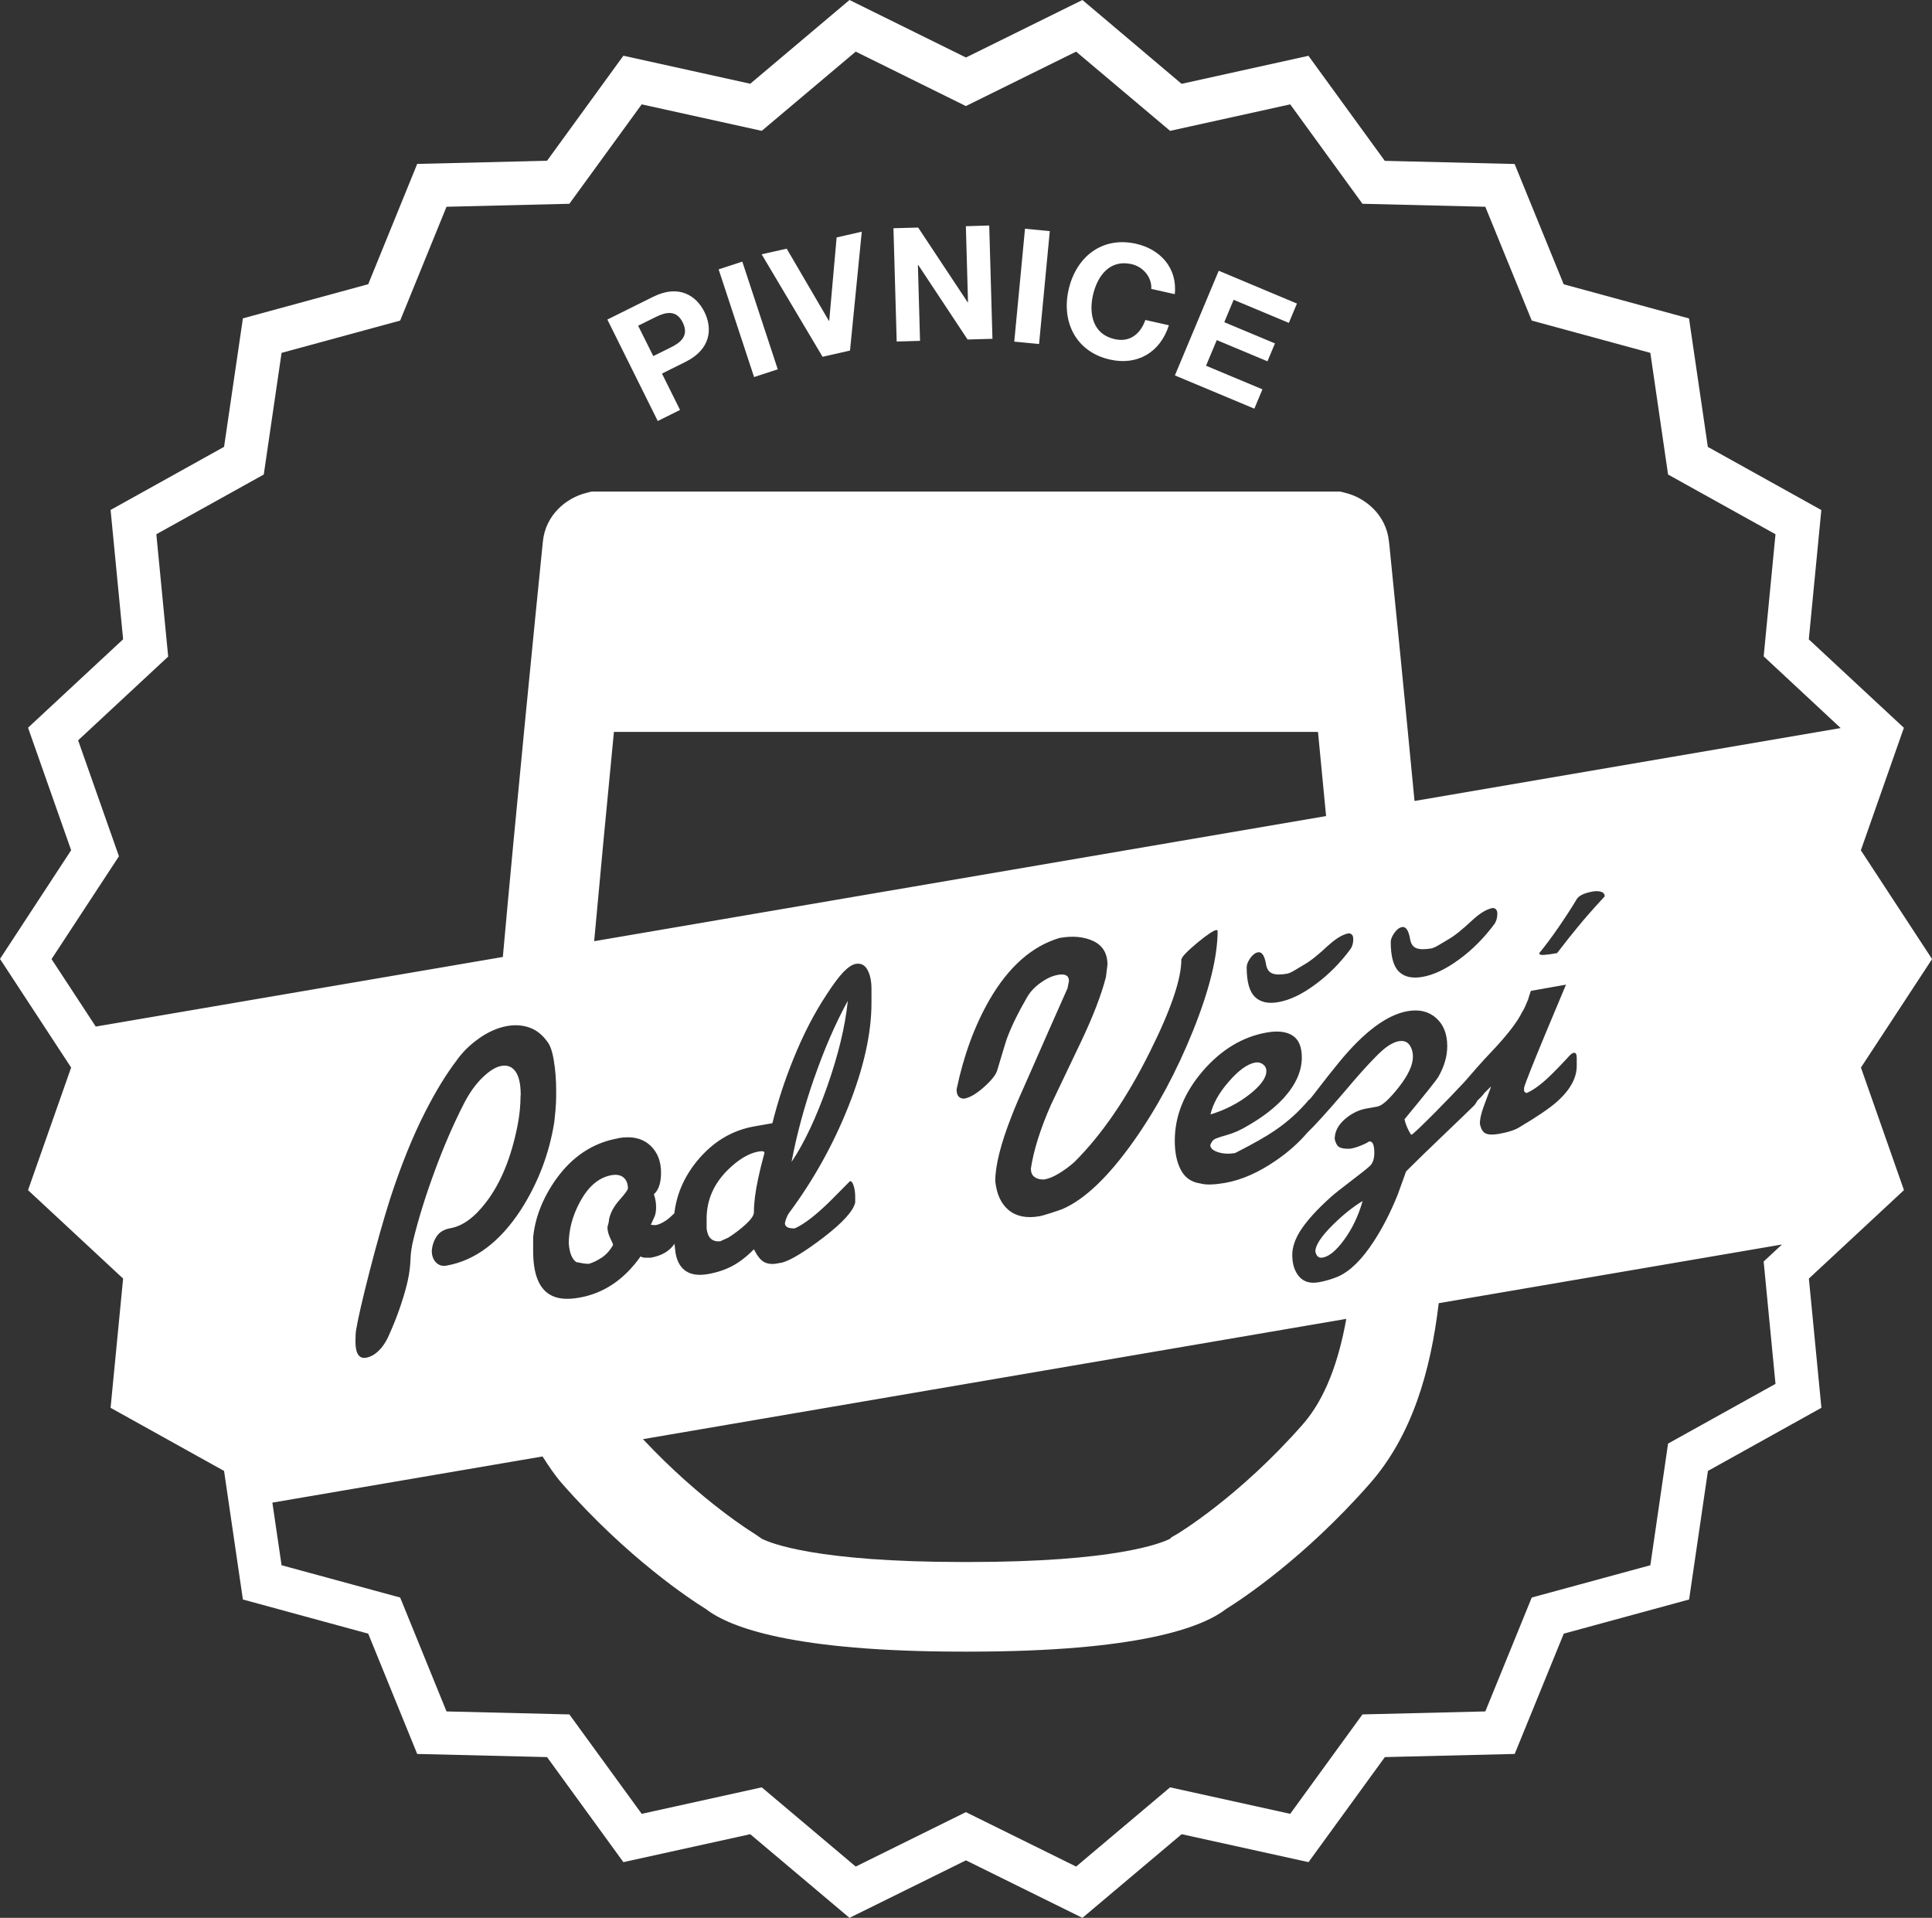 <?xml version="1.0" encoding="UTF-8"?>
<svg id="Vrstva_2" data-name="Vrstva 2" xmlns="http://www.w3.org/2000/svg" viewBox="0 0 226.77 225.12">
  <rect x="0" y="0" width="226.77" height="225.12" fill="#333333" stroke="none"/>
  <defs>
    <style>
      .cls-1 {
        fill: #fff;
      }
    </style>
  </defs>
  <g id="Vrstva_1-2" data-name="Vrstva 1">
    <g>
      <path class="cls-1" d="M226.77,112.56l-8.35-12.75,5.05-14.38-11.16-10.38,1.47-15.18-13.32-7.41-2.21-15.08-14.71-4.01-5.76-14.12-15.24-.37-8.96-12.33-14.89,3.29L127.05,0l-13.67,6.75-13.67-6.75-11.65,9.83-14.89-3.29-8.96,12.33-15.24.37-5.75,14.12-14.71,4.01-2.21,15.08-13.32,7.41,1.47,15.18-11.16,10.38,5.06,14.38L0,112.56l8.35,12.75-5.06,14.39,11.16,10.38-1.47,15.17,13.32,7.41,2.21,15.09,14.71,4.01,5.75,14.12,15.24.37,8.96,12.33,14.89-3.28,11.65,9.82,13.67-6.75,13.67,6.75,11.65-9.82,14.89,3.28,8.96-12.33,15.24-.37,5.76-14.12,14.71-4.01,2.21-15.09,13.32-7.41-1.47-15.17,11.16-10.38h0s-5.05-14.39-5.05-14.39l4.18-6.37,4.18-6.38ZM33.05,183.73l-1.08-7.35,31.71-5.42c.71,1.1,1.42,2.19,2.29,3.18,7.71,8.78,15.1,13.62,16.9,14.74,2.77,2.14,10.21,4.99,30.19,4.99h.64c19.98,0,27.42-2.85,30.19-4.99,1.8-1.12,9.19-5.96,16.9-14.74,4.9-5.58,7.13-13.09,8.08-21.17l40.29-6.89-2.15,2,1.39,14.36-12.61,7.01-2.08,14.28-13.92,3.79-5.45,13.37-14.42.35-8.48,11.67-14.1-3.11-11.03,9.3-12.94-6.39-12.93,6.39-11.03-9.3-14.09,3.11-8.49-11.67-14.42-.35-5.44-13.37-13.92-3.79ZM178.71,118.72c.18-.27.4-.76.67-1.44.05-.22.16-.55.31-.97l4.12-.73c-.99,2.37-1.74,4.16-2.26,5.39-1.56,3.75-2.45,5.98-2.66,6.7v.41c.12.13.21.21.27.23.89-.37,1.93-1.16,3.15-2.39.42-.41.98-1,1.69-1.76.3-.36.53-.55.71-.58.24-.04.36.15.36.58v.96c0,1.44-.8,2.87-2.4,4.27-.83.72-2.26,1.7-4.3,2.91-.53.34-1.33.6-2.4.79-.71.13-1.24.11-1.58-.04-.34-.15-.57-.54-.69-1.16,0-.52.15-1.18.44-1.98.3-.79.57-1.56.84-2.27v-.09l-.78.78c-.18.27-.47.56-.79.86-.12.21-.23.41-.38.57-.45.45-1.72,1.67-3.82,3.68-1.45,1.38-2.83,2.73-4.17,4.06-.33.9-.65,1.82-.98,2.72-.83,2.06-1.76,3.88-2.79,5.46-1.39,2.15-2.8,3.54-4.21,4.16-.77.32-1.52.54-2.27.67-1.01.18-1.77-.05-2.31-.67-.53-.62-.8-1.47-.8-2.54,0-.89.32-1.83.94-2.82.77-1.2,1.97-2.52,3.59-3.97.47-.42,1.26-1.04,2.36-1.88,1.09-.83,1.83-1.41,2.19-1.74.37-.33.55-.85.55-1.59,0-.94-.21-1.38-.62-1.31-.27.17-.49.29-.66.35-.57.26-1.08.42-1.56.5-.59.02-1.01-.04-1.26-.18-.25-.14-.44-.46-.55-.96,0-.85.39-1.62,1.17-2.31.79-.69,1.66-1.12,2.6-1.28l1.24-.22c.56-.1,1.39-.85,2.51-2.27,1.11-1.42,1.66-2.61,1.66-3.57,0-.57-.14-1.04-.42-1.42-.28-.37-.7-.51-1.26-.41-.35.06-.76.25-1.2.53-.44.29-.96.75-1.56,1.37-.98.99-2.17,2.33-3.59,4.02-2.07,2.42-3.5,3.99-4.34,4.79-1.03,1.2-2.26,2.31-3.73,3.31-2.04,1.4-4.02,2.27-5.95,2.61-.53.09-1.05.16-1.55.18-.5.03-.96-.01-1.38-.12-1.03-.15-1.78-.68-2.26-1.59-.48-.91-.71-2.05-.71-3.42,0-2.9,1.09-5.61,3.26-8.15,2.17-2.53,4.69-4.06,7.57-4.56,1.27-.22,2.27-.1,2.99.36.73.47,1.09,1.33,1.09,2.58,0,1.59-.7,3.17-2.09,4.72-1.09,1.19-2.5,2.28-4.21,3.26-.83.51-1.67.89-2.53,1.13-.86.24-1.36.42-1.51.54-.15.12-.28.32-.4.62,0,.36.3.65.9.84.61.2,1.28.23,2.02.1,2.1-1.07,3.63-1.94,4.58-2.59,1.54-1.03,2.91-2.27,4.12-3.71,0,0,.01.03.02.03.56-.62,1.51-1.99,3.48-4.39,2.93-3.57,5.61-5.56,8.03-5.99,1.37-.24,2.48.03,3.35.8.88.78,1.31,1.88,1.31,3.31,0,1.16-.34,2.35-1.02,3.56-.21.38-1.54,2.05-3.99,5.01.06.36.21.78.44,1.25.15.31.27.5.36.58.14-.02,1.1-.93,2.88-2.72,1.25-1.26,2.36-2.43,3.41-3.55.69-.81,2.01-2.33,3.01-3.37,1.89-1.98,3.14-3.59,3.73-4.82M175.44,108.42c-1.22,1.65-2.59,3.04-4.15,4.18-1.56,1.15-3,1.84-4.33,2.07-1.21.21-2.14,0-2.77-.63-.64-.63-.95-1.79-.95-3.47,0-.31.14-.65.42-1.06.28-.4.58-.63.91-.69.44-.08.75.37.93,1.34.09.6.33.97.73,1.13.4.16.98.17,1.76.04.2-.04.49-.16.86-.38.37-.22.73-.43,1.09-.65.77-.43,1.72-1.2,2.88-2.29.89-.82,1.69-1.31,2.4-1.43.36.03.53.25.53.68,0,.46-.11.84-.31,1.16M61.12,128.56c0-1.28-.2-2.2-.6-2.77-.4-.57-.96-.8-1.67-.67-.65.11-1.38.56-2.18,1.33-.8.76-1.53,1.77-2.18,3.02-1.24,2.42-2.39,5.06-3.44,7.92-1.06,2.86-1.9,5.55-2.52,8.07-.21.83-.33,1.63-.35,2.41-.03.77-.13,1.57-.31,2.41-.18.84-.46,1.81-.83,2.92-.37,1.11-.78,2.15-1.22,3.15-.36.89-.78,1.59-1.27,2.1-.49.51-1.02.82-1.58.92-.83.15-1.25-.49-1.25-1.93,0-.61.03-1.08.09-1.39.21-1.26.72-3.5,1.55-6.74.83-3.23,1.64-6.11,2.44-8.63,1.27-3.89,2.63-7.26,4.08-10.11,1.24-2.44,2.49-4.49,3.73-6.11.68-.97,1.56-1.83,2.64-2.59,1.08-.76,2.17-1.23,3.26-1.43.95-.17,1.83-.11,2.64.18.81.28,1.52.85,2.11,1.68.32.4.58,1.14.75,2.22.18,1.08.27,2.25.27,3.5,0,.48,0,.96-.02,1.42-.02.46-.08,1.21-.2,2.27-.59,3.69-1.89,7.12-3.91,10.28-2.46,3.78-5.37,5.97-8.74,6.57-.5.09-.92-.04-1.24-.38-.33-.33-.49-.8-.49-1.38.06-.65.26-1.22.6-1.71.34-.49.86-.79,1.58-.92,1.45-.25,2.85-1.28,4.21-3.07,1.72-2.25,2.94-5.25,3.68-9,.24-1.23.35-2.4.35-3.53M72.55,133.6c1.64-.29,2.92.02,3.84.92.8.77,1.2,1.82,1.2,3.13,0,1.19-.28,2.04-.84,2.53.18.52.26,1.03.26,1.51,0,.4-.05.75-.15,1.04-.21.47-.37.82-.47,1.04l.55.04c.4-.07.81-.26,1.25-.56.33-.22.64-.53.96-.83.26-2.2,1.12-4.24,2.65-6.12,1.85-2.26,4.11-3.63,6.77-4.09l1.02-.18,1.07-.19c.63-2.53,1.45-5.05,2.46-7.53,1.16-2.88,2.47-5.41,3.93-7.61.77-1.19,1.43-2.07,1.97-2.63.54-.54,1.01-.86,1.43-.93.6-.1,1.06.13,1.37.7.31.57.47,1.31.47,2.23v1.64c0,3.56-.9,7.61-2.69,12.12-1.79,4.51-4.13,8.72-7.03,12.61-.21.34-.35.72-.44,1.13,0,.43.38.64,1.15.62,1.13-.5,2.53-1.59,4.22-3.26.74-.74,1.49-1.5,2.26-2.28.18-.03.32.15.44.54.12.39.18.83.18,1.32v.64c-.21.98-1.46,2.37-3.77,4.14-2.16,1.64-3.74,2.6-4.75,2.9l-.66.12c-.59.11-1.1.05-1.51-.17-.41-.22-.81-.72-1.2-1.5-.83.85-1.67,1.5-2.51,1.95-.84.45-1.8.77-2.86.96-1.1.19-1.96.08-2.6-.34-.64-.42-1.04-1.12-1.22-2.1-.06-.4-.09-.75-.13-1.11-.56.83-1.46,1.39-2.78,1.63-.18,0-.39,0-.62,0-.24,0-.43-.05-.58-.15-1.92,2.72-4.32,4.33-7.19,4.84-1.51.27-2.68.14-3.51-.39-1.27-.78-1.91-2.47-1.91-5.07v-1.64c.24-2.33,1.12-4.57,2.64-6.74,1.93-2.72,4.37-4.34,7.32-4.86M121.01,137.22c0,.43.14.75.44.95.29.21.67.3,1.11.28.53-.09,1.12-.33,1.75-.72.64-.39,1.24-.83,1.8-1.33,3.23-3.22,6.18-7.54,8.87-12.96,2.46-4.92,3.68-8.52,3.68-10.8.05-.32.66-.96,1.82-1.93,1.16-.96,1.92-1.48,2.31-1.55l.13.07c0,3.05-.96,6.96-2.88,11.74-1.92,4.78-4.24,9.1-6.97,12.97-2.96,4.18-5.74,6.84-8.34,7.97-.29.12-.76.27-1.4.48-.64.2-1.07.33-1.31.37-1.51.27-2.72.03-3.62-.71-.9-.74-1.42-1.88-1.58-3.41,0-1.83.64-4.37,1.91-7.61.38-1.01,1.08-2.63,2.08-4.85,1.48-3.38,2.97-6.76,4.49-10.17l.17-.85c0-.64-.43-.89-1.29-.73-.65.11-1.33.42-2.04.93-.71.51-1.24,1.08-1.6,1.72-1.01,1.74-1.78,3.31-2.31,4.71-.09.2-.47,1.46-1.16,3.78-.14.55-.66,1.21-1.55,2.01-.88.79-1.67,1.26-2.35,1.38-.59,0-.89-.35-.89-1.08.83-3.99,2.12-7.49,3.86-10.52,2.25-3.88,4.98-6.29,8.21-7.26,1.57-.28,2.9-.15,4,.37,1.09.53,1.64,1.45,1.64,2.76l-.18,1.45c-.53,2.08-1.5,4.59-2.88,7.51-1.19,2.49-2.37,4.97-3.55,7.44-1.27,2.88-2.07,5.42-2.39,7.61M158.02,154.82c-.87,4.85-2.41,9.31-5.11,12.38-7.49,8.53-14.66,12.81-14.72,12.85l-.69.4-.16.17c-1.05.53-6.42,2.73-23.64,2.73h-.64c-17.25,0-22.61-2.21-23.64-2.73l-.83-.57c-.07-.04-6.24-3.78-13.12-11.12l82.55-14.12ZM69.74,110.48c.67-7.39,1.47-15.82,2.32-24.57h82.64c.31,3.19.63,6.52.95,9.88l-85.91,14.69ZM155.91,110.98c.89-.82,1.69-1.3,2.4-1.43.35.03.53.25.53.68,0,.46-.1.84-.31,1.15-1.21,1.65-2.6,3.04-4.15,4.18-1.55,1.15-3,1.84-4.33,2.07-1.21.22-2.14,0-2.77-.63-.64-.64-.95-1.79-.95-3.47,0-.3.14-.66.42-1.06.28-.4.58-.62.91-.69.45-.07.76.37.93,1.35.09.6.33.97.74,1.13.4.16.98.17,1.75.03.21-.04.5-.16.87-.39.37-.21.73-.43,1.09-.65.77-.43,1.73-1.2,2.88-2.29M180.67,111.88c.65-.79,1.4-1.78,2.24-3,.84-1.22,1.54-2.3,2.11-3.25.23-.47.87-.79,1.91-.98.39-.07.72-.06,1,.03.28.08.42.27.42.54-1.21,1.31-2.27,2.5-3.15,3.58-.56.67-1.38,1.7-2.44,3.08-.72.13-1.24.19-1.58.21-.34.02-.51-.05-.51-.21M207.02,77.05l9.03,8.41-50.02,8.56c-1.17-12.25-2.34-24.01-2.93-29.83l-.07-.63c-.32-3.15-2.79-5.13-5.09-5.7l-.63-.16h-87.87l-.63.16c-2.31.57-4.78,2.56-5.09,5.71l-.05.49c-.89,8.8-3.11,31.14-4.65,48.27l-47.78,8.17-5.19-7.92,7.91-12.07-4.79-13.61,10.57-9.83-1.39-14.36,12.61-7.01,2.09-14.28,13.92-3.79,5.44-13.36,14.42-.35,8.49-11.67,14.09,3.11,11.03-9.3,12.93,6.39,12.94-6.39,11.03,9.3,14.1-3.11,8.48,11.67,14.42.35,5.45,13.36,13.92,3.79,2.08,14.28,12.61,7.01-1.39,14.36ZM68.05,141.12c-.86,1.62-1.29,3.23-1.29,4.85.09,1.12.39,1.84.89,2.18.24.05.49.09.76.14.27.04.5.07.71.06.51-.15,1.01-.4,1.51-.73.5-.33.95-.82,1.33-1.47,0-.09-.11-.36-.33-.81-.22-.45-.33-.89-.33-1.31.12-.39.18-.67.18-.86.15-.79.56-1.55,1.22-2.3.66-.74,1-1.2,1-1.39,0-.54-.17-.97-.51-1.26-.34-.29-.81-.38-1.4-.28-1.51.27-2.75,1.33-3.73,3.17M85.38,137.37c-1.63,1.64-2.44,3.53-2.44,5.69v1.14c.12,1.08.65,1.58,1.58,1.51l.99-.45c.78-.5,1.47-1.03,2.08-1.6.6-.57.9-1.01.9-1.35,0-1.07.16-2.38.49-3.93.18-.86.43-1.88.75-3.06,0-.19-.24-.23-.71-.15-1.15.21-2.37.94-3.64,2.2M95.58,126.5c-1.17,3.36-2.05,6.62-2.65,9.77v.09c1.5-2.24,2.89-5.22,4.19-8.9,1.29-3.69,2.08-6.98,2.38-9.87v-.09c-1.44,2.63-2.74,5.63-3.91,8.99M142.07,130.82c1.71-.52,3.24-1.3,4.57-2.34,1.33-1.04,2-1.96,2-2.75,0-.34-.13-.6-.4-.8-.27-.2-.57-.26-.89-.21-.92.16-1.95.9-3.1,2.22-1.16,1.32-1.88,2.61-2.17,3.88M157.79,145.5c.93-1.28,1.65-2.78,2.15-4.52-1.09.65-2.25,1.57-3.46,2.76-1.39,1.37-2.09,2.43-2.09,3.16.12.56.4.8.85.72.77-.13,1.62-.84,2.55-2.12"/>
      <path class="cls-1" d="M137.91,44.07l9.32,3.9.95-2.27-6.62-2.77,1.26-3.01,5.95,2.49.88-2.1-5.95-2.49,1.1-2.63,6.48,2.71.95-2.27-9.18-3.85-5.14,12.27ZM137.89,34.53c.33-3.08-1.72-5.29-4.56-5.92-4-.89-7.05,1.57-7.91,5.43-.84,3.75.87,7.28,4.88,8.17,3.2.72,5.88-.84,6.9-4.03l-2.76-.62c-.6,1.68-1.85,2.64-3.6,2.25-2.57-.57-3.04-2.97-2.56-5.14.51-2.27,1.96-4.24,4.52-3.67,1.4.31,2.42,1.57,2.33,2.91l2.76.62ZM119.05,40.1l2.91.28,1.26-13.25-2.91-.28-1.26,13.25ZM105.25,40.09l2.74-.08-.25-8.91h.04s5.79,8.75,5.79,8.75l2.92-.08-.38-13.3-2.74.08.25,8.93h-.04s-5.81-8.77-5.81-8.77l-2.9.08.38,13.3ZM101.14,27.2l-2.94.67-.87,9.79h-.04s-4.95-8.47-4.95-8.47l-2.94.66,7.15,12.03,3.22-.73,1.38-13.95ZM88.51,44.26l2.78-.91-4.16-12.64-2.78.91,4.16,12.64ZM77.2,49.42l2.62-1.3-2.12-4.27,2.76-1.37c2.99-1.48,3.19-3.93,2.22-5.87-.96-1.94-3.03-3.26-6.02-1.77l-5.37,2.67,5.92,11.92ZM74.91,38.23l2.04-1.01c1.2-.6,2.44-.88,3.19.64s-.21,2.34-1.42,2.93l-2.04,1.01-1.78-3.57Z"/>
    </g>
  </g>
</svg>
